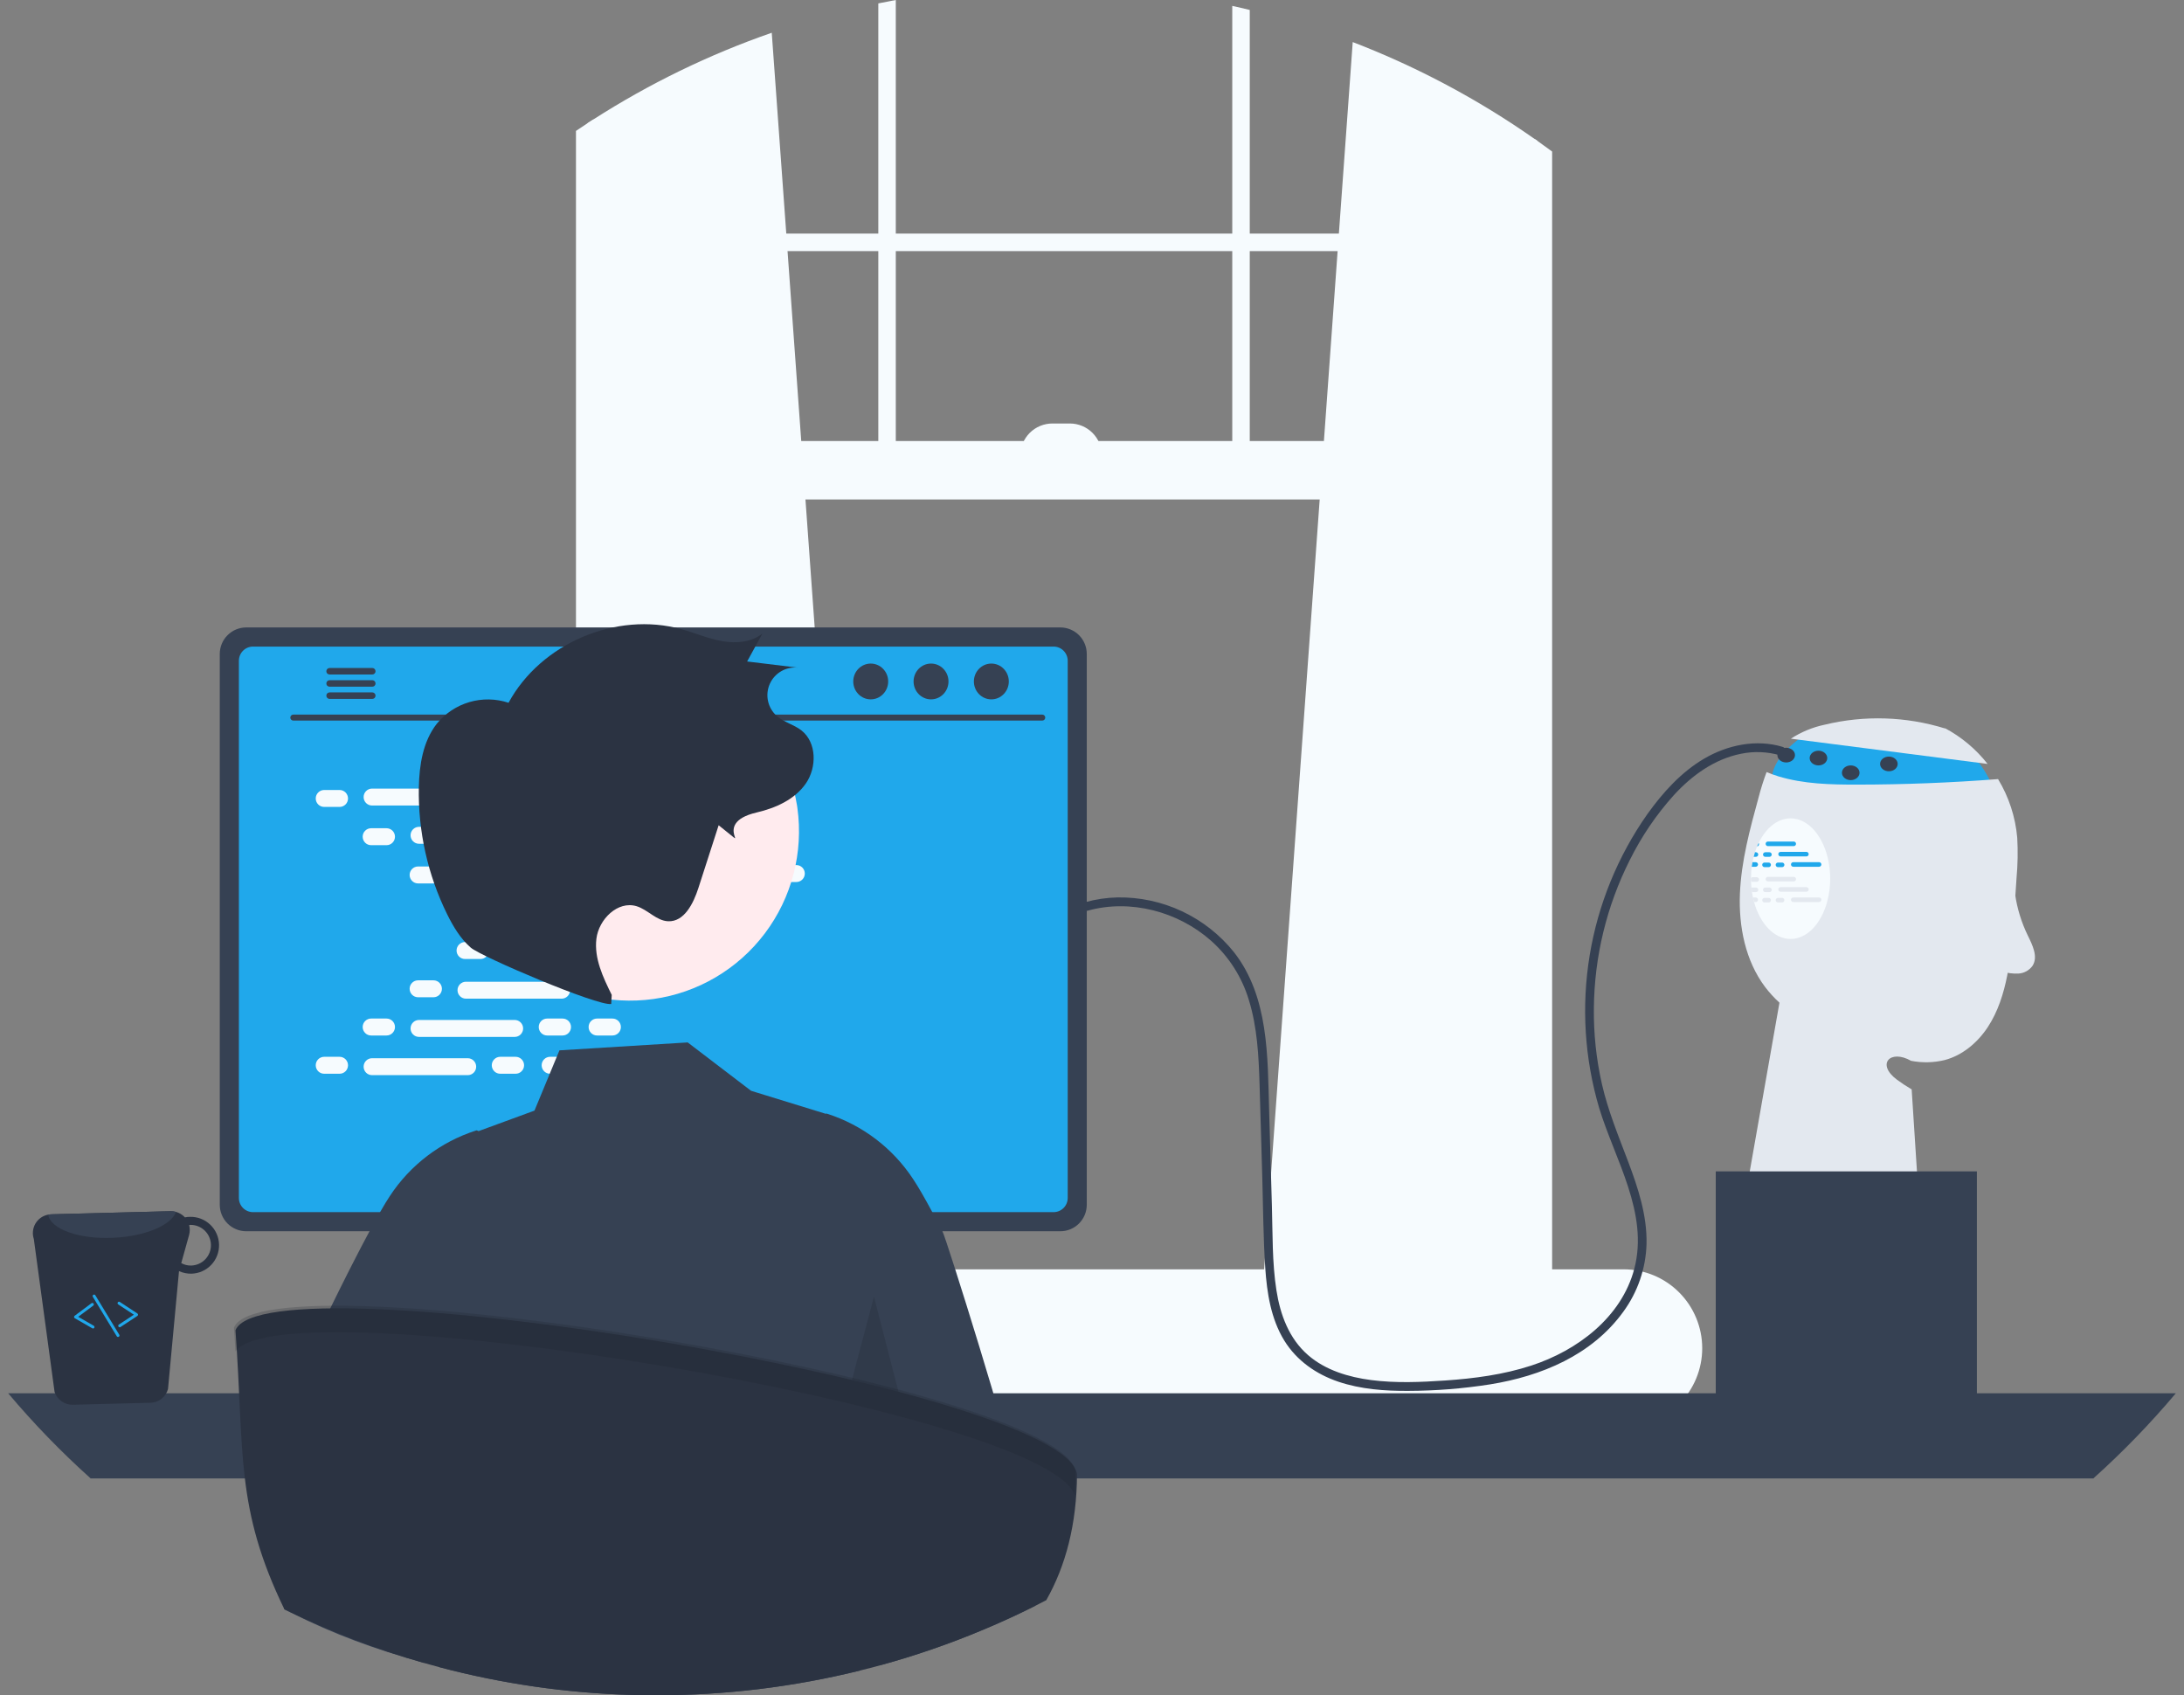 <svg width="134" height="104" viewBox="0 0 134 104" fill="none" xmlns="http://www.w3.org/2000/svg">
<rect x="0" y="0" width="134" height="104" fill="#808080" stroke="none"/>
<g clip-path="url(#clip0_11443_206342)">
<path d="M111.099 44.852C111.099 44.852 107.972 46.595 108.872 48.58C109.772 50.566 122.553 48.941 122.553 48.941C122.553 48.941 121.653 46.234 120.033 45.693C118.413 45.151 111.099 44.852 111.099 44.852Z" fill="#20A8EB"/>
<path d="M109.88 45.316C110.508 44.907 111.207 44.617 111.94 44.462C114.387 43.867 116.948 43.948 119.353 44.694L119.309 44.658C120.333 45.2 121.233 45.952 121.949 46.865L109.88 45.316Z" fill="#E3E8EF"/>
<path d="M123.726 53.853C123.683 54.501 123.64 55.148 123.597 55.795C123.537 57.15 123.39 58.499 123.156 59.834C122.936 60.951 122.587 62.059 121.962 63.01C121.337 63.959 120.41 64.745 119.312 65.033C118.638 65.195 117.937 65.211 117.256 65.079C115.973 64.348 115.104 65.282 116.385 66.234C116.676 66.449 116.978 66.648 117.291 66.831L117.872 75.831L107.071 73.485L109.179 61.512C108.856 61.218 108.561 60.895 108.297 60.547C107.089 58.939 106.673 56.844 106.753 54.833C106.834 52.821 107.368 50.859 107.899 48.919C108.035 48.393 108.198 47.874 108.389 47.365C108.625 47.463 108.864 47.551 109.107 47.625C110.661 48.098 112.311 48.136 113.935 48.134C116.824 48.132 119.71 48.019 122.592 47.795C123.254 48.888 123.657 50.119 123.768 51.393C123.814 52.213 123.8 53.035 123.726 53.853Z" fill="#E3E8EF"/>
<path d="M77.531 78.285L94.159 79.765L94.338 79.781V8.65C94.278 8.609 94.219 8.567 94.159 8.526C90.694 6.096 86.945 4.099 82.997 2.581L82.147 14.33L82.07 15.405L81.229 27.056L80.97 30.641L77.562 77.87L77.531 78.285Z" fill="#F6FBFE"/>
<path d="M36.41 7.325C36.291 7.401 36.172 7.477 36.053 7.556V79.781L36.41 79.749L52.858 78.285L52.827 77.87L49.419 30.64L49.16 27.056L48.32 15.405L48.242 14.329L47.351 2.009C43.508 3.344 39.836 5.129 36.41 7.325Z" fill="#F6FBFE"/>
<path d="M36.053 7.556C35.814 7.711 35.575 7.87 35.339 8.031V80.766C35.339 82.583 36.414 84.107 37.85 84.495C38.085 84.558 38.327 84.591 38.57 84.59H91.999C92.242 84.591 92.483 84.558 92.717 84.495C93.251 84.346 93.735 84.055 94.118 83.654C94.848 82.872 95.246 81.837 95.231 80.766V9.296C94.935 9.078 94.638 8.861 94.338 8.65C94.278 8.608 94.219 8.567 94.159 8.525V80.766C94.16 81 94.132 81.233 94.076 81.461C93.823 82.535 92.986 83.322 91.999 83.322H38.57C37.379 83.322 36.41 82.175 36.41 80.766V7.325C36.291 7.401 36.172 7.477 36.053 7.556Z" fill="#F6FBFE"/>
<path d="M94.694 14.33H35.873V15.405H94.694V14.33Z" fill="#F6FBFE"/>
<path d="M76.679 0.611C76.323 0.523 75.966 0.44 75.606 0.362V29.564H76.679V0.611Z" fill="#F6FBFE"/>
<path d="M54.962 0C54.604 0.067 54.246 0.135 53.889 0.209V29.565H54.962V0Z" fill="#F6FBFE"/>
<path d="M24.341 82.708C24.341 83.325 24.459 83.936 24.689 84.509C24.777 84.731 24.882 84.945 25.004 85.151C25.161 85.419 25.343 85.672 25.547 85.906C26 86.422 26.557 86.836 27.181 87.12C27.806 87.403 28.484 87.55 29.169 87.55H99.612C100.892 87.55 102.12 87.04 103.026 86.132C103.931 85.224 104.44 83.993 104.44 82.709C104.44 81.426 103.931 80.195 103.026 79.287C102.12 78.379 100.892 77.869 99.612 77.869H29.169C27.89 77.87 26.663 78.38 25.757 79.288C24.852 80.195 24.343 81.425 24.341 82.708Z" fill="#F6FBFE"/>
<path d="M35.874 30.641L94.337 30.641V27.056L35.874 27.056V30.641Z" fill="#F6FBFE"/>
<path d="M67.608 27.952H62.602C62.602 27.693 62.653 27.437 62.752 27.198C62.851 26.958 62.996 26.741 63.178 26.558C63.361 26.375 63.578 26.23 63.816 26.131C64.055 26.032 64.311 25.98 64.569 25.98H65.642C66.163 25.98 66.664 26.188 67.032 26.558C67.401 26.928 67.608 27.429 67.608 27.952Z" fill="#F6FBFE"/>
<path d="M0.5 85.473C2.064 87.33 3.755 89.076 5.562 90.697H128.438C130.245 89.076 131.936 87.33 133.5 85.473H0.5Z" fill="#364153"/>
<path d="M33.832 68.001V86.51H46.766V68.001C46.767 67.868 46.724 67.739 46.645 67.631C46.567 67.524 46.456 67.445 46.329 67.406C46.269 67.386 46.206 67.376 46.143 67.377H34.457C34.375 67.377 34.294 67.393 34.218 67.424C34.142 67.456 34.073 67.501 34.015 67.559C33.957 67.617 33.911 67.686 33.88 67.762C33.848 67.838 33.832 67.919 33.832 68.001ZM38.88 74.361C38.883 73.996 39.03 73.647 39.289 73.391C39.547 73.134 39.896 72.99 40.26 72.99C40.624 72.99 40.974 73.134 41.232 73.391C41.491 73.647 41.638 73.996 41.641 74.361V76.509C41.639 76.875 41.493 77.225 41.234 77.483C40.975 77.741 40.625 77.886 40.26 77.886C39.895 77.886 39.545 77.741 39.287 77.483C39.028 77.225 38.882 76.875 38.88 76.509V74.361Z" fill="#2B3342"/>
<path d="M33.792 85.919V87.704C33.793 87.796 33.829 87.885 33.895 87.95C33.959 88.016 34.048 88.053 34.14 88.054H46.459C46.551 88.053 46.639 88.016 46.704 87.951C46.769 87.885 46.806 87.796 46.806 87.704V85.919H33.792Z" fill="#364153"/>
<path d="M13.484 40.115V73.91C13.485 74.34 13.655 74.753 13.959 75.058C14.263 75.362 14.675 75.534 15.104 75.534H65.059C65.489 75.534 65.901 75.362 66.204 75.058C66.508 74.753 66.679 74.34 66.679 73.91V40.115C66.678 39.684 66.507 39.272 66.204 38.968C65.9 38.664 65.488 38.493 65.059 38.492H15.104C14.675 38.493 14.264 38.664 13.96 38.968C13.656 39.272 13.485 39.684 13.484 40.115Z" fill="#364153"/>
<path d="M14.657 40.536V73.493C14.657 73.724 14.748 73.944 14.911 74.107C15.073 74.27 15.293 74.361 15.523 74.362H64.644C64.873 74.361 65.093 74.27 65.256 74.107C65.418 73.944 65.509 73.724 65.51 73.493V40.536C65.51 40.306 65.418 40.084 65.256 39.922C65.094 39.758 64.874 39.666 64.644 39.666H15.523C15.293 39.666 15.073 39.758 14.91 39.922C14.748 40.084 14.657 40.306 14.657 40.536Z" fill="#20A8EB"/>
<path d="M24.673 88.474C24.723 88.537 24.786 88.587 24.859 88.622C24.931 88.657 25.01 88.675 25.09 88.674H54.314C54.394 88.674 54.473 88.656 54.545 88.622C54.617 88.587 54.681 88.537 54.731 88.475C54.782 88.412 54.817 88.34 54.836 88.262C54.855 88.184 54.856 88.103 54.84 88.025L54.386 85.864C54.367 85.776 54.327 85.694 54.269 85.626C54.21 85.557 54.135 85.505 54.051 85.473C53.991 85.449 53.926 85.436 53.861 85.436H25.542C25.477 85.436 25.412 85.449 25.351 85.473C25.267 85.505 25.193 85.557 25.134 85.626C25.076 85.694 25.035 85.776 25.017 85.864L24.563 88.025C24.547 88.103 24.548 88.184 24.567 88.262C24.586 88.339 24.622 88.412 24.673 88.474Z" fill="#2B3342"/>
<path d="M52.841 86.367H53.565C53.614 86.367 53.653 86.328 53.653 86.279V85.914C53.653 85.865 53.614 85.826 53.565 85.826H52.841C52.792 85.826 52.753 85.865 52.753 85.914V86.279C52.753 86.328 52.792 86.367 52.841 86.367Z" fill="#364153"/>
<path d="M51.041 86.367H51.765C51.814 86.367 51.853 86.328 51.853 86.279V85.914C51.853 85.865 51.814 85.826 51.765 85.826H51.041C50.992 85.826 50.953 85.865 50.953 85.914V86.279C50.953 86.328 50.992 86.367 51.041 86.367Z" fill="#364153"/>
<path d="M49.24 86.367H49.965C50.013 86.367 50.053 86.328 50.053 86.279V85.914C50.053 85.865 50.013 85.826 49.965 85.826H49.24C49.192 85.826 49.153 85.865 49.153 85.914V86.279C49.153 86.328 49.192 86.367 49.24 86.367Z" fill="#364153"/>
<path d="M47.44 86.367H48.165C48.213 86.367 48.252 86.328 48.252 86.279V85.914C48.252 85.865 48.213 85.826 48.165 85.826H47.44C47.392 85.826 47.352 85.865 47.352 85.914V86.279C47.352 86.328 47.392 86.367 47.44 86.367Z" fill="#364153"/>
<path d="M45.64 86.367H46.364C46.413 86.367 46.452 86.328 46.452 86.279V85.914C46.452 85.865 46.413 85.826 46.364 85.826H45.64C45.591 85.826 45.552 85.865 45.552 85.914V86.279C45.552 86.328 45.591 86.367 45.64 86.367Z" fill="#364153"/>
<path d="M43.84 86.367H44.565C44.613 86.367 44.652 86.328 44.652 86.279V85.914C44.652 85.865 44.613 85.826 44.565 85.826H43.84C43.792 85.826 43.752 85.865 43.752 85.914V86.279C43.752 86.328 43.792 86.367 43.84 86.367Z" fill="#364153"/>
<path d="M42.04 86.367H42.764C42.813 86.367 42.852 86.328 42.852 86.279V85.914C42.852 85.865 42.813 85.826 42.764 85.826H42.04C41.991 85.826 41.952 85.865 41.952 85.914V86.279C41.952 86.328 41.991 86.367 42.04 86.367Z" fill="#364153"/>
<path d="M40.24 86.367H40.964C41.012 86.367 41.052 86.328 41.052 86.279V85.914C41.052 85.865 41.012 85.826 40.964 85.826H40.24C40.191 85.826 40.152 85.865 40.152 85.914V86.279C40.152 86.328 40.191 86.367 40.24 86.367Z" fill="#364153"/>
<path d="M38.439 86.367H39.164C39.212 86.367 39.252 86.328 39.252 86.279V85.914C39.252 85.865 39.212 85.826 39.164 85.826H38.439C38.391 85.826 38.351 85.865 38.351 85.914V86.279C38.351 86.328 38.391 86.367 38.439 86.367Z" fill="#364153"/>
<path d="M36.639 86.367H37.364C37.412 86.367 37.452 86.328 37.452 86.279V85.914C37.452 85.865 37.412 85.826 37.364 85.826H36.639C36.591 85.826 36.552 85.865 36.552 85.914V86.279C36.552 86.328 36.591 86.367 36.639 86.367Z" fill="#364153"/>
<path d="M34.839 86.367H35.563C35.612 86.367 35.651 86.328 35.651 86.279V85.914C35.651 85.865 35.612 85.826 35.563 85.826H34.839C34.791 85.826 34.751 85.865 34.751 85.914V86.279C34.751 86.328 34.791 86.367 34.839 86.367Z" fill="#364153"/>
<path d="M33.039 86.367H33.763C33.812 86.367 33.851 86.328 33.851 86.279V85.914C33.851 85.865 33.812 85.826 33.763 85.826H33.039C32.99 85.826 32.951 85.865 32.951 85.914V86.279C32.951 86.328 32.99 86.367 33.039 86.367Z" fill="#364153"/>
<path d="M31.239 86.367H31.963C32.011 86.367 32.051 86.328 32.051 86.279V85.914C32.051 85.865 32.011 85.826 31.963 85.826H31.239C31.19 85.826 31.151 85.865 31.151 85.914V86.279C31.151 86.328 31.19 86.367 31.239 86.367Z" fill="#364153"/>
<path d="M29.439 86.367H30.163C30.212 86.367 30.251 86.328 30.251 86.279V85.914C30.251 85.865 30.212 85.826 30.163 85.826H29.439C29.39 85.826 29.351 85.865 29.351 85.914V86.279C29.351 86.328 29.39 86.367 29.439 86.367Z" fill="#364153"/>
<path d="M27.639 86.367H28.363C28.411 86.367 28.451 86.328 28.451 86.279V85.914C28.451 85.865 28.411 85.826 28.363 85.826H27.639C27.59 85.826 27.551 85.865 27.551 85.914V86.279C27.551 86.328 27.59 86.367 27.639 86.367Z" fill="#364153"/>
<path d="M25.838 86.367H26.562C26.611 86.367 26.65 86.328 26.65 86.279V85.914C26.65 85.865 26.611 85.826 26.562 85.826H25.838C25.79 85.826 25.75 85.865 25.75 85.914V86.279C25.75 86.328 25.79 86.367 25.838 86.367Z" fill="#364153"/>
<path d="M52.862 87.269H53.586C53.635 87.269 53.674 87.23 53.674 87.181V86.816C53.674 86.768 53.635 86.728 53.586 86.728H52.862C52.814 86.728 52.774 86.768 52.774 86.816V87.181C52.774 87.23 52.814 87.269 52.862 87.269Z" fill="#364153"/>
<path d="M51.062 87.269H51.786C51.835 87.269 51.874 87.23 51.874 87.181V86.816C51.874 86.768 51.835 86.728 51.786 86.728H51.062C51.013 86.728 50.974 86.768 50.974 86.816V87.181C50.974 87.23 51.013 87.269 51.062 87.269Z" fill="#364153"/>
<path d="M49.261 87.269H49.986C50.034 87.269 50.074 87.23 50.074 87.181V86.816C50.074 86.768 50.034 86.728 49.986 86.728H49.261C49.213 86.728 49.174 86.768 49.174 86.816V87.181C49.174 87.23 49.213 87.269 49.261 87.269Z" fill="#364153"/>
<path d="M47.462 87.269H48.186C48.235 87.269 48.274 87.23 48.274 87.181V86.816C48.274 86.768 48.235 86.728 48.186 86.728H47.462C47.413 86.728 47.374 86.768 47.374 86.816V87.181C47.374 87.23 47.413 87.269 47.462 87.269Z" fill="#364153"/>
<path d="M45.661 87.269H46.386C46.434 87.269 46.474 87.23 46.474 87.181V86.816C46.474 86.768 46.434 86.728 46.386 86.728H45.661C45.613 86.728 45.574 86.768 45.574 86.816V87.181C45.574 87.23 45.613 87.269 45.661 87.269Z" fill="#364153"/>
<path d="M43.861 87.269H44.586C44.634 87.269 44.673 87.23 44.673 87.181V86.816C44.673 86.768 44.634 86.728 44.586 86.728H43.861C43.813 86.728 43.773 86.768 43.773 86.816V87.181C43.773 87.23 43.813 87.269 43.861 87.269Z" fill="#364153"/>
<path d="M42.061 87.269H42.785C42.834 87.269 42.873 87.23 42.873 87.181V86.816C42.873 86.768 42.834 86.728 42.785 86.728H42.061C42.012 86.728 41.973 86.768 41.973 86.816V87.181C41.973 87.23 42.012 87.269 42.061 87.269Z" fill="#364153"/>
<path d="M40.261 87.269H40.985C41.034 87.269 41.073 87.23 41.073 87.181V86.816C41.073 86.768 41.034 86.728 40.985 86.728H40.261C40.212 86.728 40.173 86.768 40.173 86.816V87.181C40.173 87.23 40.212 87.269 40.261 87.269Z" fill="#364153"/>
<path d="M38.461 87.269H39.185C39.234 87.269 39.273 87.23 39.273 87.181V86.816C39.273 86.768 39.234 86.728 39.185 86.728H38.461C38.412 86.728 38.373 86.768 38.373 86.816V87.181C38.373 87.23 38.412 87.269 38.461 87.269Z" fill="#364153"/>
<path d="M36.66 87.269H37.385C37.433 87.269 37.473 87.23 37.473 87.181V86.816C37.473 86.768 37.433 86.728 37.385 86.728H36.66C36.612 86.728 36.573 86.768 36.573 86.816V87.181C36.573 87.23 36.612 87.269 36.66 87.269Z" fill="#364153"/>
<path d="M34.861 87.269H35.585C35.633 87.269 35.673 87.23 35.673 87.181V86.816C35.673 86.768 35.633 86.728 35.585 86.728H34.861C34.812 86.728 34.773 86.768 34.773 86.816V87.181C34.773 87.23 34.812 87.269 34.861 87.269Z" fill="#364153"/>
<path d="M33.06 87.269H33.785C33.833 87.269 33.873 87.23 33.873 87.181V86.816C33.873 86.768 33.833 86.728 33.785 86.728H33.06C33.012 86.728 32.972 86.768 32.972 86.816V87.181C32.972 87.23 33.012 87.269 33.06 87.269Z" fill="#364153"/>
<path d="M31.26 87.269H31.984C32.033 87.269 32.072 87.23 32.072 87.181V86.816C32.072 86.768 32.033 86.728 31.984 86.728H31.26C31.212 86.728 31.172 86.768 31.172 86.816V87.181C31.172 87.23 31.212 87.269 31.26 87.269Z" fill="#364153"/>
<path d="M29.46 87.269H30.184C30.233 87.269 30.272 87.23 30.272 87.181V86.816C30.272 86.768 30.233 86.728 30.184 86.728H29.46C29.411 86.728 29.372 86.768 29.372 86.816V87.181C29.372 87.23 29.411 87.269 29.46 87.269Z" fill="#364153"/>
<path d="M27.66 87.269H28.384C28.433 87.269 28.472 87.23 28.472 87.181V86.816C28.472 86.768 28.433 86.728 28.384 86.728H27.66C27.611 86.728 27.572 86.768 27.572 86.816V87.181C27.572 87.23 27.611 87.269 27.66 87.269Z" fill="#364153"/>
<path d="M25.86 87.269H26.584C26.633 87.269 26.672 87.23 26.672 87.181V86.816C26.672 86.768 26.633 86.728 26.584 86.728H25.86C25.811 86.728 25.772 86.768 25.772 86.816V87.181C25.772 87.23 25.811 87.269 25.86 87.269Z" fill="#364153"/>
<path d="M37.921 88.353H44.946C44.994 88.353 45.034 88.313 45.034 88.264V87.899C45.034 87.851 44.994 87.811 44.946 87.811H37.921C37.872 87.811 37.833 87.851 37.833 87.899V88.264C37.833 88.313 37.872 88.353 37.921 88.353Z" fill="#364153"/>
<path d="M17.991 44.205H63.953C64.001 44.204 64.047 44.184 64.08 44.15C64.113 44.116 64.132 44.07 64.132 44.022C64.132 43.974 64.113 43.928 64.08 43.894C64.047 43.86 64.001 43.84 63.953 43.839H17.991C17.943 43.84 17.898 43.86 17.864 43.894C17.831 43.928 17.812 43.974 17.812 44.022C17.812 44.07 17.831 44.116 17.864 44.15C17.898 44.184 17.943 44.204 17.991 44.205Z" fill="#364153"/>
<path d="M60.825 42.904C61.416 42.904 61.896 42.412 61.896 41.806C61.896 41.2 61.416 40.708 60.825 40.708C60.233 40.708 59.753 41.2 59.753 41.806C59.753 42.412 60.233 42.904 60.825 42.904Z" fill="#364153"/>
<path d="M57.124 42.904C57.715 42.904 58.195 42.412 58.195 41.806C58.195 41.2 57.715 40.708 57.124 40.708C56.532 40.708 56.053 41.2 56.053 41.806C56.053 42.412 56.532 42.904 57.124 42.904Z" fill="#364153"/>
<path d="M53.424 42.904C54.015 42.904 54.495 42.412 54.495 41.806C54.495 41.2 54.015 40.708 53.424 40.708C52.832 40.708 52.352 41.2 52.352 41.806C52.352 42.412 52.832 42.904 53.424 42.904Z" fill="#364153"/>
<path d="M20.023 41.18C20.023 41.206 20.028 41.231 20.038 41.255C20.047 41.279 20.062 41.301 20.08 41.32C20.098 41.338 20.12 41.353 20.144 41.363C20.168 41.373 20.193 41.378 20.219 41.378H22.847C22.899 41.377 22.949 41.356 22.985 41.318C23.021 41.281 23.042 41.231 23.042 41.179C23.042 41.127 23.021 41.077 22.985 41.039C22.949 41.002 22.899 40.981 22.847 40.98H20.219C20.167 40.98 20.117 41.002 20.08 41.039C20.043 41.077 20.023 41.127 20.023 41.18Z" fill="#364153"/>
<path d="M20.023 41.929C20.023 41.955 20.028 41.98 20.038 42.005C20.047 42.029 20.062 42.05 20.08 42.069C20.098 42.087 20.12 42.102 20.144 42.112C20.168 42.122 20.193 42.127 20.219 42.127H22.847C22.899 42.126 22.949 42.105 22.985 42.067C23.022 42.03 23.042 41.98 23.042 41.928C23.042 41.876 23.022 41.826 22.985 41.788C22.949 41.751 22.899 41.73 22.847 41.728H20.219C20.167 41.729 20.117 41.751 20.08 41.788C20.043 41.826 20.023 41.876 20.023 41.929Z" fill="#364153"/>
<path d="M20.023 42.676C20.023 42.729 20.043 42.779 20.08 42.817C20.117 42.854 20.167 42.876 20.219 42.876H22.847C22.899 42.875 22.949 42.854 22.985 42.816C23.021 42.779 23.042 42.729 23.042 42.677C23.042 42.625 23.021 42.575 22.985 42.538C22.949 42.5 22.899 42.479 22.847 42.477H20.219C20.193 42.478 20.168 42.483 20.144 42.493C20.12 42.503 20.098 42.518 20.08 42.536C20.062 42.554 20.047 42.576 20.038 42.6C20.028 42.624 20.023 42.65 20.023 42.676Z" fill="#364153"/>
<path d="M20.835 48.464H19.89C19.604 48.464 19.372 48.697 19.372 48.984C19.372 49.271 19.604 49.503 19.89 49.503H20.835C21.121 49.503 21.353 49.271 21.353 48.984C21.353 48.697 21.121 48.464 20.835 48.464Z" fill="#F6FBFE"/>
<path d="M31.636 48.464H30.692C30.405 48.464 30.173 48.697 30.173 48.984C30.173 49.271 30.405 49.503 30.692 49.503H31.636C31.922 49.503 32.155 49.271 32.155 48.984C32.155 48.697 31.922 48.464 31.636 48.464Z" fill="#F6FBFE"/>
<path d="M34.696 48.464H33.752C33.465 48.464 33.233 48.697 33.233 48.984C33.233 49.271 33.465 49.503 33.752 49.503H34.696C34.983 49.503 35.215 49.271 35.215 48.984C35.215 48.697 34.983 48.464 34.696 48.464Z" fill="#F6FBFE"/>
<path d="M28.698 48.378H22.828C22.542 48.378 22.31 48.611 22.31 48.898C22.31 49.185 22.542 49.417 22.828 49.417H28.698C28.984 49.417 29.216 49.185 29.216 48.898C29.216 48.611 28.984 48.378 28.698 48.378Z" fill="#F6FBFE"/>
<path d="M43.099 48.378H37.23C36.944 48.378 36.711 48.611 36.711 48.898C36.711 49.185 36.944 49.417 37.23 49.417H43.099C43.386 49.417 43.618 49.185 43.618 48.898C43.618 48.611 43.386 48.378 43.099 48.378Z" fill="#F6FBFE"/>
<path d="M23.715 50.81H22.771C22.485 50.81 22.252 51.043 22.252 51.33C22.252 51.617 22.485 51.85 22.771 51.85H23.715C24.002 51.85 24.234 51.617 24.234 51.33C24.234 51.043 24.002 50.81 23.715 50.81Z" fill="#F6FBFE"/>
<path d="M34.517 50.81H33.572C33.286 50.81 33.054 51.043 33.054 51.33C33.054 51.617 33.286 51.85 33.572 51.85H34.517C34.803 51.85 35.035 51.617 35.035 51.33C35.035 51.043 34.803 50.81 34.517 50.81Z" fill="#F6FBFE"/>
<path d="M37.577 50.81H36.632C36.346 50.81 36.114 51.043 36.114 51.33C36.114 51.617 36.346 51.85 36.632 51.85H37.577C37.863 51.85 38.095 51.617 38.095 51.33C38.095 51.043 37.863 50.81 37.577 50.81Z" fill="#F6FBFE"/>
<path d="M31.578 50.724H25.709C25.422 50.724 25.19 50.956 25.19 51.243C25.19 51.53 25.422 51.763 25.709 51.763H31.578C31.865 51.763 32.097 51.53 32.097 51.243C32.097 50.956 31.865 50.724 31.578 50.724Z" fill="#F6FBFE"/>
<path d="M45.98 50.724H40.11C39.824 50.724 39.592 50.956 39.592 51.243C39.592 51.53 39.824 51.763 40.11 51.763H45.98C46.266 51.763 46.498 51.53 46.498 51.243C46.498 50.956 46.266 50.724 45.98 50.724Z" fill="#F6FBFE"/>
<path d="M26.596 53.156H25.651C25.365 53.156 25.133 53.389 25.133 53.676C25.133 53.963 25.365 54.196 25.651 54.196H26.596C26.882 54.196 27.114 53.963 27.114 53.676C27.114 53.389 26.882 53.156 26.596 53.156Z" fill="#F6FBFE"/>
<path d="M37.396 53.156H36.452C36.166 53.156 35.934 53.389 35.934 53.676C35.934 53.963 36.166 54.196 36.452 54.196H37.396C37.683 54.196 37.915 53.963 37.915 53.676C37.915 53.389 37.683 53.156 37.396 53.156Z" fill="#F6FBFE"/>
<path d="M40.457 53.156H39.513C39.226 53.156 38.994 53.389 38.994 53.676C38.994 53.963 39.226 54.196 39.513 54.196H40.457C40.743 54.196 40.975 53.963 40.975 53.676C40.975 53.389 40.743 53.156 40.457 53.156Z" fill="#F6FBFE"/>
<path d="M34.459 53.07H28.589C28.303 53.07 28.071 53.303 28.071 53.59C28.071 53.877 28.303 54.11 28.589 54.11H34.459C34.745 54.11 34.977 53.877 34.977 53.59C34.977 53.303 34.745 53.07 34.459 53.07Z" fill="#F6FBFE"/>
<path d="M48.86 53.07H42.991C42.704 53.07 42.472 53.303 42.472 53.59C42.472 53.877 42.704 54.11 42.991 54.11H48.86C49.147 54.11 49.379 53.877 49.379 53.59C49.379 53.303 49.147 53.07 48.86 53.07Z" fill="#F6FBFE"/>
<path d="M29.476 55.503H28.532C28.245 55.503 28.013 55.736 28.013 56.023C28.013 56.31 28.245 56.542 28.532 56.542H29.476C29.762 56.542 29.994 56.31 29.994 56.023C29.994 55.736 29.762 55.503 29.476 55.503Z" fill="#F6FBFE"/>
<path d="M40.277 55.503H39.332C39.046 55.503 38.814 55.736 38.814 56.023C38.814 56.31 39.046 56.542 39.332 56.542H40.277C40.563 56.542 40.795 56.31 40.795 56.023C40.795 55.736 40.563 55.503 40.277 55.503Z" fill="#F6FBFE"/>
<path d="M43.337 55.503H42.393C42.107 55.503 41.874 55.736 41.874 56.023C41.874 56.31 42.107 56.542 42.393 56.542H43.337C43.624 56.542 43.856 56.31 43.856 56.023C43.856 55.736 43.624 55.503 43.337 55.503Z" fill="#F6FBFE"/>
<path d="M37.339 55.416H31.47C31.183 55.416 30.951 55.649 30.951 55.936C30.951 56.223 31.183 56.456 31.47 56.456H37.339C37.626 56.456 37.858 56.223 37.858 55.936C37.858 55.649 37.626 55.416 37.339 55.416Z" fill="#F6FBFE"/>
<path d="M31.636 64.832H30.692C30.405 64.832 30.173 65.065 30.173 65.352C30.173 65.639 30.405 65.871 30.692 65.871H31.636C31.922 65.871 32.155 65.639 32.155 65.352C32.155 65.065 31.922 64.832 31.636 64.832Z" fill="#F6FBFE"/>
<path d="M34.696 64.832H33.752C33.465 64.832 33.233 65.065 33.233 65.352C33.233 65.639 33.465 65.871 33.752 65.871H34.696C34.983 65.871 35.215 65.639 35.215 65.352C35.215 65.065 34.983 64.832 34.696 64.832Z" fill="#F6FBFE"/>
<path d="M43.099 64.919H37.23C36.944 64.919 36.711 65.152 36.711 65.439C36.711 65.726 36.944 65.958 37.23 65.958H43.099C43.386 65.958 43.618 65.726 43.618 65.439C43.618 65.152 43.386 64.919 43.099 64.919Z" fill="#F6FBFE"/>
<path d="M20.835 64.832H19.89C19.604 64.832 19.372 65.065 19.372 65.352C19.372 65.639 19.604 65.871 19.89 65.871H20.835C21.121 65.871 21.353 65.639 21.353 65.352C21.353 65.065 21.121 64.832 20.835 64.832Z" fill="#F6FBFE"/>
<path d="M28.698 64.919H22.828C22.542 64.919 22.31 65.152 22.31 65.439C22.31 65.726 22.542 65.958 22.828 65.958H28.698C28.984 65.958 29.216 65.726 29.216 65.439C29.216 65.152 28.984 64.919 28.698 64.919Z" fill="#F6FBFE"/>
<path d="M23.715 62.485H22.771C22.485 62.485 22.252 62.718 22.252 63.005C22.252 63.292 22.485 63.525 22.771 63.525H23.715C24.002 63.525 24.234 63.292 24.234 63.005C24.234 62.718 24.002 62.485 23.715 62.485Z" fill="#F6FBFE"/>
<path d="M34.517 62.485H33.572C33.286 62.485 33.054 62.718 33.054 63.005C33.054 63.292 33.286 63.525 33.572 63.525H34.517C34.803 63.525 35.035 63.292 35.035 63.005C35.035 62.718 34.803 62.485 34.517 62.485Z" fill="#F6FBFE"/>
<path d="M37.577 62.485H36.632C36.346 62.485 36.114 62.718 36.114 63.005C36.114 63.292 36.346 63.525 36.632 63.525H37.577C37.863 63.525 38.095 63.292 38.095 63.005C38.095 62.718 37.863 62.485 37.577 62.485Z" fill="#F6FBFE"/>
<path d="M31.578 62.572H25.709C25.422 62.572 25.19 62.805 25.19 63.092C25.19 63.379 25.422 63.612 25.709 63.612H31.578C31.865 63.612 32.097 63.379 32.097 63.092C32.097 62.805 31.865 62.572 31.578 62.572Z" fill="#F6FBFE"/>
<path d="M26.596 60.14H25.651C25.365 60.14 25.133 60.372 25.133 60.659C25.133 60.946 25.365 61.179 25.651 61.179H26.596C26.882 61.179 27.114 60.946 27.114 60.659C27.114 60.372 26.882 60.14 26.596 60.14Z" fill="#F6FBFE"/>
<path d="M37.396 60.14H36.452C36.166 60.14 35.934 60.372 35.934 60.659C35.934 60.946 36.166 61.179 36.452 61.179H37.396C37.683 61.179 37.915 60.946 37.915 60.659C37.915 60.372 37.683 60.14 37.396 60.14Z" fill="#F6FBFE"/>
<path d="M40.457 60.14H39.513C39.226 60.14 38.994 60.372 38.994 60.659C38.994 60.946 39.226 61.179 39.513 61.179H40.457C40.743 61.179 40.975 60.946 40.975 60.659C40.975 60.372 40.743 60.14 40.457 60.14Z" fill="#F6FBFE"/>
<path d="M34.459 60.227H28.589C28.303 60.227 28.071 60.459 28.071 60.746C28.071 61.033 28.303 61.266 28.589 61.266H34.459C34.745 61.266 34.977 61.033 34.977 60.746C34.977 60.459 34.745 60.227 34.459 60.227Z" fill="#F6FBFE"/>
<path d="M29.476 57.793H28.532C28.245 57.793 28.013 58.026 28.013 58.313C28.013 58.6 28.245 58.833 28.532 58.833H29.476C29.762 58.833 29.994 58.6 29.994 58.313C29.994 58.026 29.762 57.793 29.476 57.793Z" fill="#F6FBFE"/>
<path d="M40.277 57.793H39.332C39.046 57.793 38.814 58.026 38.814 58.313C38.814 58.6 39.046 58.833 39.332 58.833H40.277C40.563 58.833 40.795 58.6 40.795 58.313C40.795 58.026 40.563 57.793 40.277 57.793Z" fill="#F6FBFE"/>
<path d="M43.337 57.793H42.393C42.107 57.793 41.874 58.026 41.874 58.313C41.874 58.6 42.107 58.833 42.393 58.833H43.337C43.624 58.833 43.856 58.6 43.856 58.313C43.856 58.026 43.624 57.793 43.337 57.793Z" fill="#F6FBFE"/>
<path d="M37.339 57.88H31.47C31.183 57.88 30.951 58.113 30.951 58.4C30.951 58.687 31.183 58.919 31.47 58.919H37.339C37.626 58.919 37.858 58.687 37.858 58.4C37.858 58.113 37.626 57.88 37.339 57.88Z" fill="#F6FBFE"/>
<path d="M17.439 98.725C17.549 98.781 17.661 98.837 17.771 98.891C20.615 100.317 22.89 101.127 26.003 102.015C26.266 99.073 26.52 93.903 26.766 90.698C26.831 89.866 26.896 89.167 26.959 88.675C26.975 88.413 27.028 88.154 27.117 87.908L27.106 88.675L27.079 90.698L26.923 102.268C30.794 103.295 34.772 103.869 38.775 103.98C38.984 103.986 39.189 103.989 39.387 103.993C39.457 103.995 39.526 103.997 39.594 103.997C39.819 103.999 40.042 104 40.267 104C44.486 104.003 48.69 103.493 52.786 102.479C52.697 99.568 52.609 94.455 52.525 90.698C52.507 89.963 52.49 89.279 52.472 88.675C52.438 87.382 52.402 86.451 52.368 86.139C52.398 86.194 52.422 86.253 52.438 86.314C52.605 87.092 52.719 87.881 52.779 88.675C52.842 89.279 52.905 89.963 52.968 90.698C53.302 94.601 53.652 99.909 54.012 102.16C56.155 101.573 58.258 100.848 60.307 99.988C61.387 99.537 62.448 99.051 63.489 98.528C63.291 97.229 63.084 95.773 62.872 94.262C62.706 93.091 62.535 91.887 62.361 90.698C62.091 88.861 58.078 76.022 57.824 75.535C57.607 75.118 57.4 74.724 57.203 74.362C56.728 73.481 56.325 72.779 56.026 72.335C54.777 70.435 52.917 69.021 50.755 68.327L50.701 68.312L50.663 68.328L46.982 67.195L46.444 67.029L46.082 66.917L44.807 65.944L44.114 65.416L43.465 64.919L42.194 63.95L34.325 64.436L32.793 68.133L29.362 69.391L29.303 69.364L29.25 69.343L29.196 69.357C27.035 70.052 25.175 71.466 23.925 73.365C23.756 73.62 23.551 73.956 23.319 74.362C23.121 74.706 22.905 75.1 22.671 75.535C22.338 76.154 21.974 76.852 21.589 77.608C21.504 77.774 21.418 77.944 21.331 78.115C21.171 78.433 21.009 78.757 20.844 79.088C20.46 79.855 20.064 80.656 19.668 81.47C19.324 82.176 18.977 83.627 18.635 85.473C18.352 87.007 18.071 88.816 17.799 90.698C17.443 93.138 17.823 96.06 17.501 98.305C17.481 98.447 17.459 98.586 17.439 98.725Z" fill="#364153"/>
<path opacity="0.2" d="M55.151 85.465L53.622 79.547L52.271 84.653L55.151 85.465Z" fill="#1C222B"/>
<path d="M14.448 81.609C14.995 89.167 14.428 92.495 17.449 98.727C20.197 100.075 23.06 101.176 26.003 102.015C26.309 102.102 26.616 102.186 26.923 102.268C30.795 103.295 34.772 103.869 38.775 103.98C38.984 103.986 39.189 103.989 39.387 103.993C39.458 103.995 39.526 103.996 39.594 103.996C39.819 103.998 40.042 104 40.268 104C44.486 104.003 48.69 103.492 52.786 102.479C53.196 102.378 53.605 102.271 54.012 102.159C56.155 101.573 58.258 100.848 60.307 99.988C61.387 99.537 62.448 99.05 63.49 98.528C63.726 98.409 63.961 98.29 64.194 98.167C65.387 96.063 66.066 93.504 66.08 90.429C65.254 85.13 16.273 77.04 14.448 81.609Z" fill="#2B3342"/>
<path opacity="0.2" d="M14.449 82.903C14.421 82.436 14.39 81.952 14.354 81.449C16.179 76.879 65.16 84.97 65.986 90.269C65.984 90.754 65.963 91.226 65.928 91.686C63.927 86.456 17.395 78.767 14.449 82.903Z" fill="#1C222B"/>
<path d="M3.349 85.396C3.429 85.628 3.579 85.828 3.779 85.968C3.979 86.109 4.218 86.182 4.462 86.178L9.231 86.055C9.477 86.05 9.715 85.965 9.909 85.814C10.103 85.662 10.243 85.452 10.308 85.214L10.983 77.98C11.222 78.088 11.483 78.142 11.746 78.137C12.207 78.125 12.644 77.93 12.962 77.595C13.279 77.26 13.451 76.812 13.44 76.35C13.428 75.888 13.234 75.449 12.9 75.131C12.566 74.812 12.12 74.639 11.659 74.651C11.553 74.65 11.449 74.661 11.346 74.683C11.234 74.562 11.098 74.466 10.947 74.4C10.796 74.335 10.633 74.302 10.469 74.304L3.133 74.494C3.072 74.496 3.011 74.504 2.952 74.516C2.791 74.546 2.638 74.611 2.504 74.705C2.37 74.799 2.258 74.921 2.175 75.062C2.092 75.203 2.04 75.361 2.023 75.524C2.005 75.687 2.023 75.852 2.075 76.008L3.349 85.396ZM11.121 77.488L11.602 75.764C11.656 75.565 11.658 75.355 11.605 75.155C11.629 75.155 11.649 75.144 11.672 75.144C12.002 75.137 12.32 75.262 12.558 75.49C12.796 75.718 12.934 76.032 12.942 76.362C12.95 76.692 12.826 77.012 12.599 77.251C12.372 77.49 12.06 77.629 11.731 77.638C11.518 77.644 11.307 77.593 11.121 77.488Z" fill="#2B3342"/>
<path d="M2.952 74.516C3.108 75.412 4.866 76.042 6.978 75.933C8.921 75.843 10.51 75.159 10.801 74.348C10.693 74.316 10.581 74.302 10.469 74.304L3.133 74.494C3.072 74.496 3.012 74.504 2.952 74.516Z" fill="#364153"/>
<path d="M7.366 81.421C7.375 81.418 7.384 81.414 7.393 81.409L8.428 80.729C8.441 80.721 8.451 80.71 8.458 80.697C8.465 80.683 8.469 80.669 8.469 80.654C8.469 80.639 8.465 80.624 8.458 80.611C8.451 80.598 8.441 80.587 8.428 80.578L7.352 79.871C7.342 79.865 7.331 79.86 7.319 79.858C7.308 79.856 7.296 79.856 7.284 79.858C7.273 79.861 7.262 79.865 7.252 79.872C7.242 79.879 7.234 79.887 7.227 79.897C7.221 79.907 7.216 79.918 7.214 79.93C7.212 79.942 7.212 79.954 7.214 79.965C7.217 79.977 7.221 79.988 7.228 79.998C7.235 80.007 7.243 80.016 7.253 80.022L8.215 80.654L7.294 81.258C7.276 81.269 7.263 81.287 7.257 81.308C7.251 81.328 7.253 81.35 7.261 81.37C7.27 81.389 7.285 81.405 7.304 81.414C7.323 81.424 7.345 81.426 7.366 81.421Z" fill="#20A8EB"/>
<path d="M5.73 81.497C5.747 81.492 5.763 81.483 5.775 81.469C5.787 81.456 5.795 81.439 5.797 81.421C5.799 81.404 5.797 81.386 5.789 81.369C5.781 81.353 5.768 81.34 5.753 81.331L4.798 80.782L5.721 80.095C5.73 80.088 5.738 80.079 5.744 80.069C5.75 80.059 5.754 80.048 5.756 80.036C5.758 80.024 5.757 80.012 5.754 80.001C5.751 79.989 5.746 79.978 5.739 79.969C5.732 79.96 5.723 79.951 5.713 79.945C5.703 79.939 5.692 79.935 5.68 79.934C5.668 79.932 5.657 79.933 5.645 79.935C5.634 79.938 5.623 79.943 5.613 79.95L4.58 80.72C4.568 80.729 4.559 80.74 4.552 80.754C4.546 80.767 4.543 80.782 4.544 80.797C4.545 80.812 4.55 80.827 4.557 80.84C4.565 80.852 4.576 80.863 4.589 80.87L5.663 81.487C5.683 81.499 5.707 81.502 5.73 81.497Z" fill="#20A8EB"/>
<path d="M7.263 82.016C7.271 82.014 7.28 82.01 7.287 82.006C7.297 82 7.306 81.992 7.313 81.982C7.32 81.972 7.325 81.962 7.328 81.95C7.331 81.939 7.331 81.927 7.33 81.915C7.328 81.903 7.324 81.892 7.317 81.882L5.849 79.462C5.837 79.442 5.817 79.427 5.794 79.421C5.771 79.416 5.746 79.42 5.726 79.432C5.705 79.445 5.691 79.465 5.685 79.488C5.68 79.511 5.683 79.535 5.696 79.556L7.164 81.976C7.174 81.992 7.189 82.005 7.207 82.012C7.224 82.019 7.244 82.021 7.263 82.016Z" fill="#20A8EB"/>
<path d="M121.293 71.861H105.271V85.938H121.293V71.861Z" fill="#364153"/>
<path d="M123.668 52.198C123.37 53.963 123.631 55.777 124.414 57.386C124.703 57.977 125.062 58.69 124.709 59.246C124.61 59.385 124.482 59.5 124.333 59.583C124.184 59.666 124.018 59.714 123.848 59.725C123.508 59.743 123.167 59.699 122.843 59.594" fill="#E3E8EF"/>
<path d="M109.592 46.775C109.89 46.775 110.132 46.573 110.132 46.324C110.132 46.075 109.89 45.873 109.592 45.873C109.294 45.873 109.052 46.075 109.052 46.324C109.052 46.573 109.294 46.775 109.592 46.775Z" fill="#364153"/>
<path d="M111.572 46.956C111.871 46.956 112.112 46.754 112.112 46.505C112.112 46.256 111.871 46.054 111.572 46.054C111.274 46.054 111.032 46.256 111.032 46.505C111.032 46.754 111.274 46.956 111.572 46.956Z" fill="#364153"/>
<path d="M113.552 47.858C113.85 47.858 114.092 47.656 114.092 47.407C114.092 47.158 113.85 46.956 113.552 46.956C113.254 46.956 113.012 47.158 113.012 47.407C113.012 47.656 113.254 47.858 113.552 47.858Z" fill="#364153"/>
<path d="M115.893 47.316C116.191 47.316 116.433 47.114 116.433 46.865C116.433 46.616 116.191 46.414 115.893 46.414C115.594 46.414 115.353 46.616 115.353 46.865C115.353 47.114 115.594 47.316 115.893 47.316Z" fill="#364153"/>
<path d="M66.734 55.868C69.357 55.138 72.279 55.92 74.306 57.712C75.399 58.686 76.202 59.944 76.624 61.348C77.141 63.019 77.227 64.782 77.281 66.519C77.341 68.439 77.393 70.36 77.449 72.281C77.502 74.112 77.508 75.952 77.63 77.78C77.733 79.314 77.978 80.907 78.796 82.237C79.556 83.471 80.755 84.304 82.111 84.763C83.485 85.228 84.966 85.337 86.407 85.327C88.085 85.322 89.76 85.189 91.417 84.929C94.565 84.424 97.674 83.134 99.597 80.474C100.482 79.266 100.98 77.816 101.023 76.318C101.064 74.572 100.507 72.881 99.898 71.268C99.305 69.699 98.663 68.152 98.288 66.511C97.939 64.976 97.773 63.404 97.793 61.83C97.825 58.679 98.578 55.578 99.994 52.766C100.711 51.321 101.62 49.981 102.697 48.782C103.807 47.57 105.182 46.57 106.817 46.242C107.615 46.077 108.442 46.11 109.224 46.34C109.557 46.44 109.7 45.917 109.367 45.817C107.748 45.331 105.988 45.701 104.552 46.545C103.14 47.375 102.024 48.62 101.077 49.939C99.257 52.527 98.046 55.495 97.533 58.619C97.021 61.743 97.221 64.943 98.119 67.978C99.08 71.135 101.171 74.42 100.273 77.836C99.487 80.826 96.764 82.858 93.951 83.775C92.245 84.332 90.455 84.568 88.671 84.69C87.163 84.793 85.634 84.858 84.13 84.664C82.749 84.485 81.328 84.062 80.257 83.133C79.084 82.114 78.547 80.65 78.314 79.147C78.049 77.447 78.088 75.694 78.038 73.979L77.868 68.124C77.772 64.817 77.855 61.152 75.709 58.412C74.851 57.344 73.761 56.487 72.523 55.905C71.285 55.323 69.93 55.032 68.563 55.054C67.896 55.069 67.234 55.167 66.591 55.346C66.524 55.367 66.468 55.413 66.434 55.474C66.401 55.536 66.392 55.608 66.411 55.676C66.43 55.744 66.474 55.802 66.534 55.837C66.594 55.873 66.666 55.884 66.734 55.868Z" fill="#364153"/>
<path d="M28.396 52.443C28.779 55.17 30.225 57.633 32.418 59.291C34.611 60.95 37.371 61.667 40.091 61.287C42.812 60.907 45.27 59.459 46.927 57.262C48.583 55.065 49.302 52.299 48.925 49.572L48.904 49.424C48.466 46.733 46.99 44.323 44.795 42.713C42.6 41.103 39.862 40.423 37.171 40.819C34.48 41.215 32.052 42.656 30.411 44.83C28.77 47.005 28.048 49.739 28.399 52.442L28.396 52.443Z" fill="#FFEBEE"/>
<path d="M37.533 61.034C36.997 59.952 36.447 58.79 36.592 57.591C36.738 56.392 37.906 55.242 39.059 55.594C39.748 55.805 40.271 56.485 40.991 56.517C41.981 56.562 42.545 55.424 42.85 54.478L44.093 50.627C46.489 52.514 43.454 50.535 46.423 49.844C47.588 49.573 48.763 49.048 49.444 48.063C50.124 47.077 50.115 45.552 49.175 44.811C48.714 44.448 48.101 44.312 47.661 43.924C47.387 43.684 47.198 43.361 47.122 43.005C47.045 42.649 47.085 42.277 47.236 41.945C47.386 41.613 47.639 41.339 47.958 41.162C48.276 40.986 48.642 40.917 49.003 40.965L45.841 40.58L46.777 38.869C46.1 39.408 45.156 39.483 44.305 39.332C43.454 39.182 42.652 38.833 41.819 38.602C37.821 37.492 33.186 39.461 31.202 43.113C30.423 42.856 29.585 42.841 28.798 43.072C28.011 43.303 27.312 43.768 26.795 44.405C25.952 45.485 25.727 46.922 25.698 48.293C25.646 50.995 26.243 53.67 27.438 56.093C27.811 56.845 28.251 57.584 28.884 58.135C29.517 58.685 36.674 61.736 37.5 61.592" fill="#2B3342"/>
<path d="M112.292 53.904C112.294 54.372 112.234 54.839 112.114 55.292V55.293C112.112 55.302 112.108 55.311 112.107 55.321C111.743 56.661 110.875 57.603 109.862 57.603C108.854 57.603 107.99 56.669 107.621 55.339C107.595 55.246 107.574 55.154 107.554 55.059C107.529 54.952 107.509 54.842 107.493 54.728C107.478 54.638 107.468 54.546 107.459 54.452C107.446 54.322 107.437 54.193 107.435 54.057V54.055C107.432 54.005 107.432 53.954 107.432 53.904V53.859L107.433 53.857C107.434 53.628 107.449 53.4 107.478 53.173C107.491 53.077 107.505 52.985 107.523 52.893C107.545 52.781 107.568 52.671 107.597 52.563C107.621 52.467 107.648 52.375 107.676 52.283C107.716 52.16 107.759 52.041 107.808 51.928C107.838 51.854 107.871 51.781 107.903 51.711C108.346 50.798 109.059 50.204 109.862 50.204C110.973 50.204 111.909 51.339 112.198 52.888C112.202 52.911 112.207 52.935 112.209 52.958V52.96C112.265 53.271 112.292 53.587 112.292 53.904Z" fill="#F6FBFE"/>
<path d="M107.926 51.79C107.925 51.823 107.913 51.855 107.891 51.88C107.87 51.905 107.84 51.922 107.808 51.928C107.838 51.853 107.871 51.781 107.903 51.711C107.918 51.735 107.926 51.762 107.926 51.79Z" fill="#20A8EB"/>
<path d="M110.055 51.626H108.471C108.394 51.626 108.331 51.689 108.331 51.766C108.331 51.844 108.394 51.907 108.471 51.907H110.055C110.132 51.907 110.195 51.844 110.195 51.766C110.195 51.689 110.132 51.626 110.055 51.626Z" fill="#20A8EB"/>
<path d="M107.878 52.422C107.877 52.459 107.863 52.495 107.836 52.522C107.81 52.548 107.774 52.563 107.737 52.563H107.597C107.62 52.467 107.647 52.375 107.676 52.283H107.737C107.774 52.283 107.81 52.298 107.836 52.324C107.862 52.35 107.877 52.385 107.878 52.422Z" fill="#20A8EB"/>
<path d="M108.565 52.283H108.31C108.233 52.283 108.17 52.346 108.17 52.423C108.17 52.501 108.233 52.564 108.31 52.564H108.565C108.642 52.564 108.705 52.501 108.705 52.423C108.705 52.346 108.642 52.283 108.565 52.283Z" fill="#20A8EB"/>
<path d="M110.832 52.26H109.248C109.171 52.26 109.108 52.323 109.108 52.4C109.108 52.477 109.171 52.54 109.248 52.54H110.832C110.91 52.54 110.972 52.477 110.972 52.4C110.972 52.323 110.91 52.26 110.832 52.26Z" fill="#20A8EB"/>
<path d="M108.516 52.916H108.261C108.184 52.916 108.121 52.979 108.121 53.056C108.121 53.134 108.184 53.197 108.261 53.197H108.516C108.593 53.197 108.656 53.134 108.656 53.056C108.656 52.979 108.593 52.916 108.516 52.916Z" fill="#20A8EB"/>
<path d="M109.342 52.916H109.087C109.01 52.916 108.947 52.979 108.947 53.056C108.947 53.134 109.01 53.197 109.087 53.197H109.342C109.419 53.197 109.482 53.134 109.482 53.056C109.482 52.979 109.419 52.916 109.342 52.916Z" fill="#20A8EB"/>
<path d="M107.864 53.032C107.864 53.07 107.849 53.106 107.823 53.132C107.796 53.158 107.761 53.173 107.723 53.173H107.479C107.491 53.078 107.506 52.986 107.524 52.894H107.723C107.742 52.893 107.76 52.897 107.777 52.904C107.794 52.911 107.809 52.921 107.822 52.934C107.835 52.947 107.846 52.962 107.853 52.979C107.86 52.996 107.864 53.014 107.864 53.032Z" fill="#20A8EB"/>
<path d="M111.61 52.893H110.026C109.948 52.893 109.886 52.955 109.886 53.033C109.886 53.11 109.948 53.173 110.026 53.173H111.61C111.687 53.173 111.75 53.11 111.75 53.033C111.75 52.955 111.687 52.893 111.61 52.893Z" fill="#20A8EB"/>
<path d="M107.927 53.956C107.927 53.975 107.923 53.993 107.916 54.01C107.909 54.027 107.898 54.042 107.885 54.055C107.872 54.068 107.857 54.078 107.84 54.085C107.823 54.092 107.805 54.095 107.786 54.095H107.532C107.496 54.095 107.462 54.082 107.435 54.057V54.056C107.432 54.005 107.432 53.954 107.432 53.904V53.859L107.433 53.857C107.446 53.844 107.462 53.833 107.479 53.826C107.496 53.819 107.514 53.815 107.532 53.815H107.786C107.824 53.816 107.859 53.83 107.886 53.857C107.912 53.883 107.927 53.919 107.927 53.956Z" fill="#E3E8EF"/>
<path d="M110.055 53.792H108.471C108.394 53.792 108.331 53.855 108.331 53.932C108.331 54.01 108.394 54.072 108.471 54.072H110.055C110.132 54.072 110.195 54.01 110.195 53.932C110.195 53.855 110.132 53.792 110.055 53.792Z" fill="#E3E8EF"/>
<path d="M107.878 54.588C107.878 54.626 107.864 54.661 107.837 54.688C107.811 54.714 107.775 54.729 107.738 54.729H107.493C107.479 54.639 107.468 54.547 107.459 54.453C107.467 54.45 107.476 54.449 107.484 54.449H107.738C107.775 54.449 107.81 54.464 107.837 54.49C107.863 54.516 107.878 54.551 107.878 54.588Z" fill="#E3E8EF"/>
<path d="M108.565 54.448H108.31C108.233 54.448 108.17 54.511 108.17 54.589C108.17 54.666 108.233 54.729 108.31 54.729H108.565C108.642 54.729 108.705 54.666 108.705 54.589C108.705 54.511 108.642 54.448 108.565 54.448Z" fill="#E3E8EF"/>
<path d="M110.832 54.425H109.248C109.171 54.425 109.108 54.488 109.108 54.565C109.108 54.642 109.171 54.705 109.248 54.705H110.832C110.91 54.705 110.972 54.642 110.972 54.565C110.972 54.488 110.91 54.425 110.832 54.425Z" fill="#E3E8EF"/>
<path d="M108.516 55.082H108.261C108.184 55.082 108.121 55.145 108.121 55.222C108.121 55.3 108.184 55.363 108.261 55.363H108.516C108.593 55.363 108.656 55.3 108.656 55.222C108.656 55.145 108.593 55.082 108.516 55.082Z" fill="#E3E8EF"/>
<path d="M109.342 55.082H109.087C109.01 55.082 108.947 55.145 108.947 55.222C108.947 55.3 109.01 55.363 109.087 55.363H109.342C109.419 55.363 109.482 55.3 109.482 55.222C109.482 55.145 109.419 55.082 109.342 55.082Z" fill="#E3E8EF"/>
<path d="M107.863 55.198C107.863 55.235 107.848 55.271 107.822 55.297C107.796 55.323 107.76 55.338 107.723 55.338H107.62C107.595 55.246 107.574 55.154 107.554 55.059H107.723C107.741 55.058 107.759 55.062 107.776 55.069C107.793 55.076 107.809 55.086 107.822 55.099C107.835 55.112 107.845 55.127 107.852 55.144C107.86 55.161 107.863 55.179 107.863 55.198Z" fill="#E3E8EF"/>
<path d="M111.61 55.059H110.026C109.948 55.059 109.886 55.121 109.886 55.199C109.886 55.276 109.948 55.339 110.026 55.339H111.61C111.687 55.339 111.75 55.276 111.75 55.199C111.75 55.121 111.687 55.059 111.61 55.059Z" fill="#E3E8EF"/>
</g>
<defs>
<clipPath id="clip0_11443_206342">
<rect width="133" height="104" fill="white" transform="translate(0.5)"/>
</clipPath>
</defs>
</svg>
